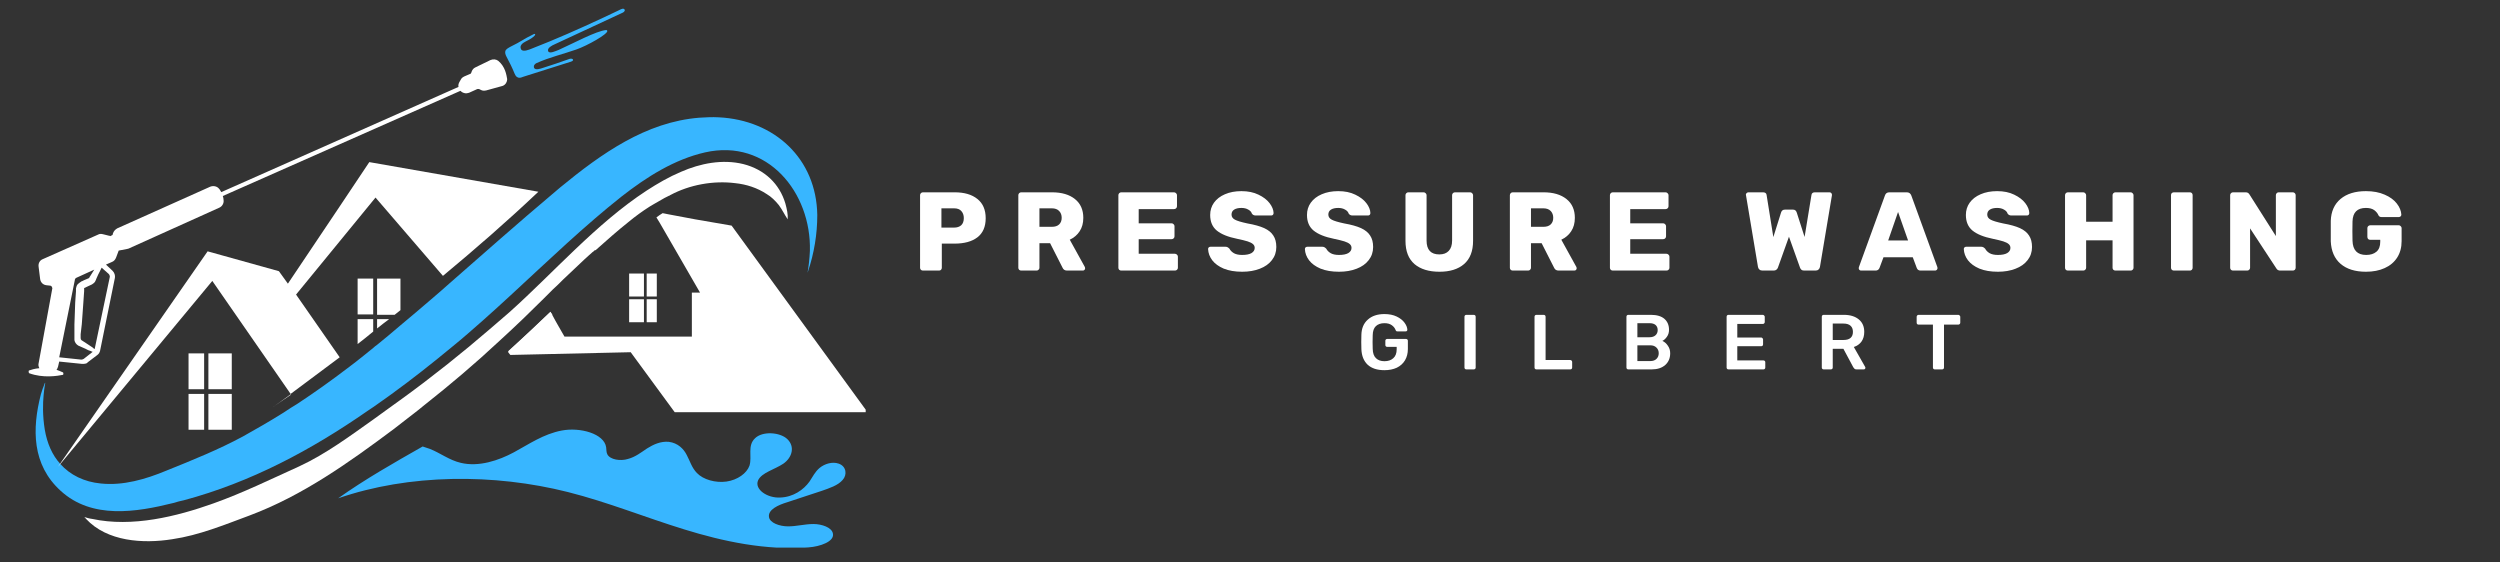 <svg xmlns="http://www.w3.org/2000/svg" xmlns:xlink="http://www.w3.org/1999/xlink" width="400" zoomAndPan="magnify" viewBox="0 0 300 67.5" height="90" preserveAspectRatio="xMidYMid meet" version="1.0"><rect x="0" y="0" width="300" height="67.5" fill="#333333" stroke="none"/><defs><g/><clipPath id="e8b00cbb18"><path d="M 3.379 7 L 61 7 L 61 46 L 3.379 46 Z M 3.379 7 " clip-rule="nonzero"/></clipPath><clipPath id="5a0a60e950"><path d="M 60 25 L 103.883 25 L 103.883 50 L 60 50 Z M 60 25 " clip-rule="nonzero"/></clipPath><clipPath id="7dfaebe923"><path d="M 40 51 L 102 51 L 102 65.711 L 40 65.711 Z M 40 51 " clip-rule="nonzero"/></clipPath></defs><g clip-path="url(#e8b00cbb18)"><path fill="#ffffff" d="M 59.789 7.301 C 59.555 7.113 59.184 7.066 58.855 7.207 L 57.031 8.094 C 56.844 8.188 56.703 8.328 56.609 8.562 L 56.562 8.703 C 56.516 8.797 56.469 8.887 56.375 8.887 L 55.723 9.168 C 55.535 9.262 55.395 9.355 55.301 9.543 L 55.113 9.871 C 55.02 10.059 54.973 10.246 55.02 10.43 L 26.551 23.055 C 26.457 22.914 26.41 22.773 26.273 22.633 C 26.039 22.352 25.617 22.258 25.242 22.398 L 14.07 27.402 C 13.836 27.539 13.648 27.727 13.555 28.008 L 13.508 28.195 L 13.23 28.336 C 13.184 28.289 13.137 28.289 13.09 28.289 L 12.34 28.102 C 12.152 28.055 11.922 28.055 11.781 28.148 L 5.141 31.094 C 4.77 31.234 4.582 31.609 4.629 31.98 L 4.816 33.477 C 4.859 33.852 5.141 34.18 5.562 34.227 L 5.984 34.273 C 6.078 34.273 6.172 34.32 6.219 34.414 C 6.262 34.508 6.309 34.602 6.262 34.691 L 4.629 43.621 C 4.582 43.809 4.629 43.996 4.723 44.184 C 4.16 44.23 3.738 44.371 3.457 44.465 C 3.457 44.512 3.41 44.605 3.457 44.695 C 3.457 44.742 3.457 44.742 3.504 44.789 C 5.188 45.398 6.871 45.117 7.574 44.977 C 7.621 44.883 7.621 44.789 7.574 44.695 C 7.293 44.559 7.012 44.465 6.777 44.371 C 6.871 44.277 6.918 44.137 6.965 43.996 L 7.105 43.387 L 9.863 43.668 C 10.004 43.668 10.145 43.668 10.332 43.621 C 10.379 43.574 10.473 43.574 10.52 43.48 L 11.688 42.594 C 11.875 42.453 11.969 42.266 12.012 42.078 L 13.789 33.336 C 13.836 33.059 13.742 32.73 13.508 32.496 L 12.715 31.75 L 13.461 31.422 C 13.695 31.328 13.836 31.141 13.93 30.906 L 14.211 30.16 C 14.211 30.113 14.211 30.113 14.258 30.066 L 15.238 29.879 C 15.285 29.879 15.379 29.832 15.426 29.832 L 26.316 24.922 C 26.645 24.781 26.879 24.41 26.832 24.035 C 26.832 23.848 26.785 23.66 26.738 23.52 L 55.254 10.898 C 55.395 11.039 55.535 11.133 55.77 11.18 C 55.957 11.227 56.098 11.18 56.285 11.133 L 57.219 10.711 C 57.312 10.664 57.453 10.664 57.547 10.711 L 57.734 10.805 C 57.918 10.898 58.105 10.898 58.34 10.852 L 60.211 10.336 C 60.258 10.336 60.305 10.293 60.352 10.293 C 60.676 10.152 60.863 9.824 60.863 9.496 C 60.77 8.98 60.633 8 59.789 7.301 Z M 10.051 43.062 C 9.957 43.109 9.863 43.156 9.77 43.156 L 7.105 42.875 L 8.977 33.617 C 8.977 33.477 9.07 33.383 9.16 33.336 L 11.312 32.355 C 11.172 32.59 11.031 32.824 10.844 33.105 L 10.75 33.242 C 10.75 33.289 10.703 33.336 10.703 33.336 L 10.656 33.383 C 10.473 33.477 10.285 33.523 10.098 33.617 C 10.004 33.664 9.91 33.711 9.816 33.758 L 9.77 33.758 L 9.723 33.805 C 9.676 33.852 9.629 33.852 9.582 33.898 C 9.488 33.945 9.441 34.039 9.348 34.086 C 9.207 34.227 9.16 34.414 9.117 34.602 C 9.117 34.691 9.117 34.738 9.117 34.785 L 9.117 34.973 C 9.07 35.395 9.07 35.863 9.023 36.328 C 8.977 37.219 8.977 38.105 8.93 38.945 C 8.93 39.367 8.93 39.789 8.93 40.164 L 8.93 40.441 C 8.93 40.535 8.93 40.629 8.93 40.816 C 8.977 41.098 9.16 41.332 9.395 41.473 C 9.723 41.613 10.004 41.754 10.238 41.844 C 10.473 41.984 10.703 42.078 10.891 42.125 C 10.984 42.172 11.078 42.219 11.125 42.219 Z M 13.043 32.871 C 13.137 32.965 13.184 33.105 13.184 33.199 L 11.359 41.891 C 11.266 41.844 11.219 41.801 11.125 41.707 C 10.797 41.473 10.332 41.191 9.77 40.816 C 9.723 40.77 9.676 40.676 9.676 40.582 C 9.676 40.582 9.676 40.488 9.676 40.395 L 9.676 40.117 C 9.723 39.742 9.77 39.32 9.816 38.902 C 9.863 38.059 9.957 37.172 10.004 36.281 C 10.051 35.816 10.051 35.395 10.098 34.926 L 10.098 34.602 C 10.098 34.602 10.098 34.602 10.098 34.555 L 10.145 34.555 C 10.238 34.508 10.332 34.461 10.426 34.414 C 10.609 34.32 10.844 34.227 11.031 34.133 C 11.172 34.039 11.312 33.945 11.406 33.805 C 11.453 33.711 11.453 33.664 11.5 33.617 L 11.547 33.477 C 11.688 33.105 11.875 32.777 12.012 32.496 C 12.059 32.355 12.152 32.262 12.199 32.121 Z M 13.043 32.871 " fill-opacity="1" fill-rule="nonzero"/></g><path fill="#38b6ff" d="M 61.754 8.844 C 61.848 9.027 61.895 9.168 62.082 9.262 C 62.312 9.402 62.547 9.309 62.781 9.215 C 65.117 8.469 66.195 8.141 68.531 7.395 C 68.625 7.348 68.766 7.301 68.766 7.207 C 68.766 7.02 68.531 7.02 68.344 7.066 C 67.27 7.441 66.242 7.812 65.164 8.141 C 64.887 8.234 64.23 8.469 64.09 8.141 C 63.996 7.859 64.184 7.672 64.371 7.578 C 65.914 6.879 67.551 6.504 69.141 5.945 C 70.496 5.477 72.973 4.074 72.879 3.699 C 72.832 3.652 72.832 3.605 72.738 3.605 C 71.57 3.699 68.812 5.195 67.035 5.992 C 66.66 6.129 65.914 6.504 65.773 6.129 C 65.633 5.758 66.289 5.43 66.52 5.336 L 74.656 1.551 C 74.797 1.504 74.98 1.363 74.98 1.223 C 74.98 1.176 74.938 1.129 74.891 1.082 C 74.703 0.941 74.328 1.223 74.188 1.27 C 73.578 1.551 72.926 1.875 72.316 2.156 C 69.512 3.465 66.66 4.727 63.762 5.852 C 63.527 5.945 62.781 6.27 62.547 5.945 C 62.266 5.477 62.734 5.148 63.109 4.961 C 64.184 4.449 64.418 4.027 64.09 4.074 C 62.734 4.727 62.594 4.961 61.238 5.617 C 61.004 5.758 60.676 5.898 60.633 6.176 C 60.586 6.363 60.676 6.598 60.77 6.785 C 61.145 7.484 61.473 8.141 61.754 8.844 Z M 61.754 8.844 " fill-opacity="1" fill-rule="nonzero"/><path fill="#38b6ff" d="M 98.074 25.812 C 98.074 28.055 97.703 30.391 96.953 32.59 C 96.953 32.637 96.906 32.684 96.906 32.73 C 97.047 31.934 97.141 31.047 97.188 30.113 C 97.375 23.102 92.094 16.602 84.613 18.285 C 80.918 19.125 77.602 21.23 74.609 23.566 C 73.488 24.457 72.41 25.344 71.383 26.23 C 66.754 30.207 62.453 34.461 57.918 38.48 C 56.75 39.508 55.535 40.582 54.32 41.566 C 51.891 43.574 49.41 45.539 46.887 47.363 C 45.953 48.016 45.016 48.719 44.082 49.324 C 37.352 54 30.105 57.879 22.062 60.031 C 21.645 60.125 21.223 60.219 20.801 60.359 C 16.312 61.48 11.031 62.32 7.293 58.91 C 3.832 55.777 3.832 51.477 4.906 47.316 C 5.047 46.801 5.188 46.473 5.281 46.238 C 5.328 46.055 5.375 45.961 5.422 45.914 C 5.422 45.961 5.422 46.098 5.375 46.285 C 5.328 46.52 5.281 46.941 5.234 47.41 C 5.141 48.391 5.094 49.84 5.375 51.57 C 5.656 53.207 6.266 54.609 7.246 55.684 C 8.414 56.992 10.098 57.832 12.105 58.02 C 14.773 58.301 17.484 57.508 19.961 56.477 C 23.094 55.215 26.227 53.953 29.172 52.363 C 30.758 51.477 32.395 50.539 34.031 49.512 C 34.594 49.137 35.152 48.766 35.715 48.438 C 37.77 47.082 39.734 45.68 41.699 44.184 C 42.398 43.668 43.102 43.109 43.801 42.547 C 44.129 42.266 44.457 42.031 44.785 41.754 C 44.922 41.613 45.109 41.473 45.25 41.379 C 46.188 40.629 47.121 39.836 48.055 39.039 C 49.316 38.012 50.535 36.938 51.75 35.91 C 52.496 35.301 53.199 34.645 53.898 34.039 C 58.012 30.438 62.125 26.793 66.289 23.285 C 66.613 23.008 66.895 22.773 67.223 22.492 C 72.176 18.426 77.508 14.637 83.91 14.125 C 84.66 14.078 85.453 14.031 86.25 14.078 C 92.934 14.406 97.98 19.031 98.074 25.812 Z M 98.074 25.812 " fill-opacity="1" fill-rule="nonzero"/><path fill="#ffffff" d="M 94.523 26.324 C 94.148 25.766 93.867 25.156 93.449 24.598 C 93.027 24.082 92.559 23.613 92 23.285 C 90.875 22.539 89.566 22.117 88.211 21.977 C 85.594 21.652 82.742 22.164 80.406 23.426 L 80.359 23.473 L 80.312 23.473 L 79.75 23.754 C 79.328 23.988 78.863 24.27 78.441 24.504 C 78.301 24.598 78.113 24.688 77.973 24.781 C 77.086 25.344 76.246 25.953 75.402 26.652 C 74.047 27.727 72.738 28.898 71.477 30.02 C 71.477 30.02 71.477 30.02 71.43 30.02 C 71.43 30.02 71.43 30.02 71.383 30.02 C 71.383 30.02 71.383 30.02 71.336 30.066 C 71.336 30.066 71.289 30.066 71.289 30.113 C 71.242 30.16 71.148 30.207 71.102 30.254 C 70.773 30.531 70.496 30.812 70.168 31.094 C 69.324 31.887 68.438 32.73 67.598 33.523 C 67.176 33.945 66.754 34.367 66.336 34.738 C 65.961 35.113 65.586 35.488 65.211 35.863 C 64.418 36.609 63.668 37.406 62.875 38.152 C 61.895 39.086 60.91 40.023 59.93 40.91 C 57.031 43.621 53.992 46.191 50.906 48.625 C 50.672 48.812 50.395 49.043 50.16 49.23 C 49.18 49.98 48.242 50.727 47.262 51.477 C 41.887 55.496 36.32 59.469 29.965 61.852 C 26.926 62.977 23.887 64.238 20.66 64.707 C 17.156 65.266 12.855 64.984 10.332 62.273 C 10.238 62.18 10.191 62.086 10.098 62.039 C 10.426 62.133 10.703 62.227 11.078 62.273 C 15.848 63.301 21.176 61.992 25.617 60.406 C 29.168 59.141 32.488 57.508 35.902 55.965 C 39.129 54.469 42.07 52.27 44.969 50.215 C 45.438 49.887 45.859 49.559 46.328 49.23 C 46.98 48.766 47.684 48.25 48.336 47.781 C 51.938 45.164 55.395 42.406 58.762 39.508 C 59.555 38.809 60.352 38.152 61.145 37.453 C 66.426 32.73 71.523 26.84 77.602 22.867 C 78.91 22.023 80.266 21.23 81.715 20.621 C 84.051 19.594 86.715 19.078 89.195 19.688 C 91.766 20.34 93.543 22.07 94.242 24.41 C 94.43 25.109 94.57 25.719 94.523 26.324 Z M 94.523 26.324 " fill-opacity="1" fill-rule="nonzero"/><path fill="#ffffff" d="M 34.918 47.363 L 32.723 48.859 C 33.098 48.625 33.844 48.062 34.875 47.316 Z M 34.918 47.363 " fill-opacity="1" fill-rule="nonzero"/><path fill="#ffffff" d="M 66.055 37.406 C 66.148 37.543 66.195 37.684 66.289 37.777 L 61.098 42.266 L 61.004 42.125 C 62.969 40.352 64.793 38.621 66.055 37.406 Z M 66.055 37.406 " fill-opacity="1" fill-rule="nonzero"/><path fill="#ffffff" d="M 22.625 42.406 L 24.496 42.406 L 24.496 46.707 L 22.625 46.707 Z M 22.625 42.406 " fill-opacity="1" fill-rule="nonzero"/><path fill="#ffffff" d="M 25.008 42.406 L 27.812 42.406 L 27.812 46.707 L 25.008 46.707 Z M 25.008 42.406 " fill-opacity="1" fill-rule="nonzero"/><path fill="#ffffff" d="M 22.625 47.27 L 24.496 47.27 L 24.496 51.57 L 22.625 51.57 Z M 22.625 47.27 " fill-opacity="1" fill-rule="nonzero"/><path fill="#ffffff" d="M 25.008 47.27 L 27.812 47.27 L 27.812 51.57 L 25.008 51.57 Z M 25.008 47.27 " fill-opacity="1" fill-rule="nonzero"/><path fill="#ffffff" d="M 42.914 33.43 L 44.785 33.43 L 44.785 37.73 L 42.914 37.73 Z M 42.914 33.43 " fill-opacity="1" fill-rule="nonzero"/><path fill="#ffffff" d="M 45.25 37.777 L 47.355 37.777 C 47.59 37.59 47.82 37.406 48.055 37.219 L 48.055 33.43 L 45.25 33.43 Z M 45.25 37.777 " fill-opacity="1" fill-rule="nonzero"/><path fill="#ffffff" d="M 42.914 41.285 C 43.52 40.816 44.176 40.305 44.785 39.789 L 44.785 38.293 L 42.914 38.293 Z M 42.914 41.285 " fill-opacity="1" fill-rule="nonzero"/><path fill="#ffffff" d="M 45.25 39.414 C 45.719 39.039 46.188 38.668 46.699 38.293 L 45.25 38.293 Z M 45.25 39.414 " fill-opacity="1" fill-rule="nonzero"/><path fill="#ffffff" d="M 77.602 32.824 L 78.816 32.824 L 78.816 35.582 L 77.602 35.582 Z M 77.602 32.824 " fill-opacity="1" fill-rule="nonzero"/><path fill="#ffffff" d="M 75.496 32.824 L 77.273 32.824 L 77.273 35.582 L 75.496 35.582 Z M 75.496 32.824 " fill-opacity="1" fill-rule="nonzero"/><path fill="#ffffff" d="M 77.602 35.91 L 78.816 35.91 L 78.816 38.668 L 77.602 38.668 Z M 77.602 35.91 " fill-opacity="1" fill-rule="nonzero"/><path fill="#ffffff" d="M 75.496 35.91 L 77.273 35.91 L 77.273 38.668 L 75.496 38.668 Z M 75.496 35.91 " fill-opacity="1" fill-rule="nonzero"/><path fill="#ffffff" d="M 44.316 19.453 C 44.316 19.453 37.77 29.27 34.547 34.039 L 33.469 32.543 L 24.914 30.16 L 7.152 55.73 L 6.965 56.012 L 7.199 55.73 L 25.477 33.711 L 34.875 47.27 C 36.324 46.191 38.332 44.695 40.762 42.875 L 35.527 35.348 L 45.062 23.707 L 53.152 33.105 C 56.984 29.926 60.91 26.512 64.605 23.008 Z M 44.316 19.453 " fill-opacity="1" fill-rule="nonzero"/><g clip-path="url(#5a0a60e950)"><path fill="#ffffff" d="M 87.793 27.074 L 83.445 26.324 L 80.219 25.719 L 79.516 25.578 C 79.281 25.719 79.004 25.906 78.77 26.09 L 79.145 26.699 L 84.004 35.113 L 83.023 35.113 L 83.023 40.395 L 67.738 40.395 C 67.27 39.555 66.754 38.715 66.289 37.824 C 66.195 37.684 66.148 37.543 66.055 37.453 C 64.793 38.668 62.969 40.352 60.957 42.219 L 61.051 42.359 L 61.238 42.594 L 75.684 42.266 L 80.965 49.465 L 104.105 49.465 Z M 87.793 27.074 " fill-opacity="1" fill-rule="nonzero"/></g><g clip-path="url(#7dfaebe923)"><path fill="#38b6ff" d="M 94.477 60.266 C 95.832 59.797 97.234 59.375 98.59 58.91 C 99.523 58.582 100.555 58.254 101.113 57.598 C 101.676 56.992 101.582 55.965 100.648 55.637 C 99.852 55.355 98.918 55.684 98.355 56.148 C 97.797 56.617 97.516 57.227 97.141 57.785 C 96.441 58.77 95.176 59.656 93.633 59.703 C 92.094 59.797 90.504 58.723 90.969 57.645 C 91.391 56.711 92.98 56.336 94.008 55.637 C 95.082 54.887 95.41 53.578 94.477 52.691 C 93.59 51.848 91.484 51.711 90.598 52.598 C 89.66 53.484 90.27 54.793 89.941 55.871 C 89.613 56.805 88.492 57.598 87.184 57.785 C 85.875 57.973 84.379 57.555 83.629 56.758 C 83.023 56.148 82.789 55.309 82.414 54.609 C 82.043 53.859 81.34 53.16 80.266 53.02 C 79.281 52.926 78.395 53.344 77.648 53.812 C 76.945 54.281 76.246 54.84 75.355 55.074 C 74.469 55.355 73.207 55.168 72.879 54.516 C 72.738 54.234 72.785 53.953 72.738 53.672 C 72.504 52.035 69.605 51.242 67.41 51.664 C 65.211 52.082 63.484 53.297 61.66 54.281 C 59.836 55.262 57.453 56.059 55.301 55.543 C 53.898 55.215 52.871 54.375 51.562 53.859 C 51.281 53.766 51 53.672 50.719 53.578 C 47.262 55.543 43.801 57.508 40.578 59.797 C 49.086 56.852 59.273 56.805 68.156 59.047 C 72.973 60.266 77.414 62.086 82.133 63.535 C 86.809 64.984 91.906 66.062 97 65.688 C 98.402 65.594 100.18 64.984 99.945 64.004 C 99.805 63.301 98.637 62.883 97.609 62.883 C 96.578 62.883 95.598 63.164 94.57 63.164 C 93.543 63.164 92.371 62.742 92.277 62.039 C 92.141 61.152 93.402 60.59 94.477 60.266 Z M 94.477 60.266 " fill-opacity="1" fill-rule="nonzero"/></g><g fill="#ffffff" fill-opacity="1"><g transform="translate(109.502, 32.468)"><g><path d="M 1.25 0 C 1.156 0 1.07 -0.031 1 -0.094 C 0.938 -0.164 0.906 -0.242 0.906 -0.328 L 0.906 -9.047 C 0.906 -9.141 0.938 -9.219 1 -9.281 C 1.062 -9.352 1.145 -9.391 1.25 -9.391 L 5.047 -9.391 C 6.211 -9.391 7.125 -9.125 7.781 -8.594 C 8.445 -8.07 8.781 -7.301 8.781 -6.281 C 8.781 -5.258 8.445 -4.492 7.781 -3.984 C 7.125 -3.484 6.211 -3.234 5.047 -3.234 L 3.516 -3.234 L 3.516 -0.328 C 3.516 -0.242 3.484 -0.164 3.422 -0.094 C 3.359 -0.031 3.281 0 3.188 0 Z M 4.984 -5.156 C 5.348 -5.156 5.633 -5.25 5.844 -5.438 C 6.051 -5.633 6.156 -5.922 6.156 -6.297 C 6.156 -6.641 6.055 -6.922 5.859 -7.141 C 5.672 -7.359 5.379 -7.469 4.984 -7.469 L 3.469 -7.469 L 3.469 -5.156 Z M 4.984 -5.156 "/></g></g></g><g fill="#ffffff" fill-opacity="1"><g transform="translate(121.294, 32.468)"><g><path d="M 1.25 0 C 1.156 0 1.07 -0.031 1 -0.094 C 0.938 -0.164 0.906 -0.242 0.906 -0.328 L 0.906 -9.047 C 0.906 -9.141 0.938 -9.219 1 -9.281 C 1.062 -9.352 1.145 -9.391 1.25 -9.391 L 4.938 -9.391 C 6.113 -9.391 7.035 -9.117 7.703 -8.578 C 8.367 -8.047 8.703 -7.297 8.703 -6.328 C 8.703 -5.691 8.555 -5.156 8.266 -4.719 C 7.984 -4.281 7.586 -3.941 7.078 -3.703 L 8.891 -0.422 C 8.91 -0.367 8.922 -0.32 8.922 -0.281 C 8.922 -0.207 8.895 -0.141 8.844 -0.078 C 8.789 -0.023 8.723 0 8.641 0 L 6.75 0 C 6.488 0 6.305 -0.117 6.203 -0.359 L 4.719 -3.281 L 3.438 -3.281 L 3.438 -0.328 C 3.438 -0.234 3.398 -0.156 3.328 -0.094 C 3.266 -0.031 3.188 0 3.094 0 Z M 4.922 -5.25 C 5.305 -5.25 5.598 -5.344 5.797 -5.531 C 6.004 -5.727 6.109 -5.992 6.109 -6.328 C 6.109 -6.672 6.004 -6.945 5.797 -7.156 C 5.598 -7.363 5.305 -7.469 4.922 -7.469 L 3.438 -7.469 L 3.438 -5.25 Z M 4.922 -5.25 "/></g></g></g><g fill="#ffffff" fill-opacity="1"><g transform="translate(133.3, 32.468)"><g><path d="M 1.25 0 C 1.156 0 1.07 -0.031 1 -0.094 C 0.938 -0.164 0.906 -0.242 0.906 -0.328 L 0.906 -9.047 C 0.906 -9.141 0.938 -9.219 1 -9.281 C 1.062 -9.352 1.145 -9.391 1.25 -9.391 L 7.578 -9.391 C 7.68 -9.391 7.766 -9.352 7.828 -9.281 C 7.898 -9.219 7.938 -9.141 7.938 -9.047 L 7.938 -7.719 C 7.938 -7.613 7.898 -7.531 7.828 -7.469 C 7.766 -7.406 7.68 -7.375 7.578 -7.375 L 3.344 -7.375 L 3.344 -5.672 L 7.281 -5.672 C 7.383 -5.672 7.469 -5.633 7.531 -5.562 C 7.602 -5.5 7.641 -5.422 7.641 -5.328 L 7.641 -4.109 C 7.641 -4.004 7.602 -3.922 7.531 -3.859 C 7.469 -3.797 7.383 -3.766 7.281 -3.766 L 3.344 -3.766 L 3.344 -2.016 L 7.688 -2.016 C 7.789 -2.016 7.875 -1.977 7.938 -1.906 C 8.008 -1.844 8.047 -1.766 8.047 -1.672 L 8.047 -0.328 C 8.047 -0.234 8.008 -0.156 7.938 -0.094 C 7.875 -0.031 7.789 0 7.688 0 Z M 1.25 0 "/></g></g></g><g fill="#ffffff" fill-opacity="1"><g transform="translate(144.596, 32.468)"><g><path d="M 4.469 0.141 C 3.602 0.141 2.863 0.016 2.25 -0.234 C 1.645 -0.492 1.188 -0.828 0.875 -1.234 C 0.562 -1.648 0.395 -2.098 0.375 -2.578 C 0.375 -2.66 0.398 -2.727 0.453 -2.781 C 0.516 -2.832 0.586 -2.859 0.672 -2.859 L 2.453 -2.859 C 2.566 -2.859 2.656 -2.836 2.719 -2.797 C 2.781 -2.766 2.852 -2.707 2.938 -2.625 C 3.051 -2.406 3.234 -2.223 3.484 -2.078 C 3.734 -1.941 4.062 -1.875 4.469 -1.875 C 4.945 -1.875 5.316 -1.945 5.578 -2.094 C 5.836 -2.25 5.969 -2.457 5.969 -2.719 C 5.969 -2.906 5.898 -3.055 5.766 -3.172 C 5.629 -3.297 5.414 -3.406 5.125 -3.5 C 4.832 -3.594 4.41 -3.695 3.859 -3.812 C 2.773 -4.031 1.961 -4.359 1.422 -4.797 C 0.891 -5.234 0.625 -5.859 0.625 -6.672 C 0.625 -7.223 0.773 -7.711 1.078 -8.141 C 1.391 -8.578 1.828 -8.914 2.391 -9.156 C 2.961 -9.406 3.625 -9.531 4.375 -9.531 C 5.164 -9.531 5.848 -9.391 6.422 -9.109 C 6.992 -8.836 7.438 -8.5 7.75 -8.094 C 8.062 -7.688 8.223 -7.289 8.234 -6.906 C 8.234 -6.82 8.207 -6.75 8.156 -6.688 C 8.102 -6.633 8.035 -6.609 7.953 -6.609 L 6.078 -6.609 C 5.879 -6.609 5.727 -6.688 5.625 -6.844 C 5.57 -7.031 5.43 -7.188 5.203 -7.312 C 4.984 -7.445 4.707 -7.516 4.375 -7.516 C 4 -7.516 3.707 -7.445 3.5 -7.312 C 3.289 -7.176 3.188 -6.977 3.188 -6.719 C 3.188 -6.457 3.32 -6.254 3.594 -6.109 C 3.863 -5.961 4.363 -5.812 5.094 -5.656 C 5.938 -5.508 6.609 -5.32 7.109 -5.094 C 7.609 -4.863 7.973 -4.566 8.203 -4.203 C 8.441 -3.848 8.562 -3.391 8.562 -2.828 C 8.562 -2.223 8.383 -1.695 8.031 -1.25 C 7.688 -0.801 7.203 -0.457 6.578 -0.219 C 5.961 0.02 5.258 0.141 4.469 0.141 Z M 4.469 0.141 "/></g></g></g><g fill="#ffffff" fill-opacity="1"><g transform="translate(156.213, 32.468)"><g><path d="M 4.469 0.141 C 3.602 0.141 2.863 0.016 2.25 -0.234 C 1.645 -0.492 1.188 -0.828 0.875 -1.234 C 0.562 -1.648 0.395 -2.098 0.375 -2.578 C 0.375 -2.66 0.398 -2.727 0.453 -2.781 C 0.516 -2.832 0.586 -2.859 0.672 -2.859 L 2.453 -2.859 C 2.566 -2.859 2.656 -2.836 2.719 -2.797 C 2.781 -2.766 2.852 -2.707 2.938 -2.625 C 3.051 -2.406 3.234 -2.223 3.484 -2.078 C 3.734 -1.941 4.062 -1.875 4.469 -1.875 C 4.945 -1.875 5.316 -1.945 5.578 -2.094 C 5.836 -2.25 5.969 -2.457 5.969 -2.719 C 5.969 -2.906 5.898 -3.055 5.766 -3.172 C 5.629 -3.297 5.414 -3.406 5.125 -3.5 C 4.832 -3.594 4.41 -3.695 3.859 -3.812 C 2.773 -4.031 1.961 -4.359 1.422 -4.797 C 0.891 -5.234 0.625 -5.859 0.625 -6.672 C 0.625 -7.223 0.773 -7.711 1.078 -8.141 C 1.391 -8.578 1.828 -8.914 2.391 -9.156 C 2.961 -9.406 3.625 -9.531 4.375 -9.531 C 5.164 -9.531 5.848 -9.391 6.422 -9.109 C 6.992 -8.836 7.438 -8.5 7.75 -8.094 C 8.062 -7.688 8.223 -7.289 8.234 -6.906 C 8.234 -6.82 8.207 -6.75 8.156 -6.688 C 8.102 -6.633 8.035 -6.609 7.953 -6.609 L 6.078 -6.609 C 5.879 -6.609 5.727 -6.688 5.625 -6.844 C 5.57 -7.031 5.43 -7.188 5.203 -7.312 C 4.984 -7.445 4.707 -7.516 4.375 -7.516 C 4 -7.516 3.707 -7.445 3.5 -7.312 C 3.289 -7.176 3.188 -6.977 3.188 -6.719 C 3.188 -6.457 3.32 -6.254 3.594 -6.109 C 3.863 -5.961 4.363 -5.812 5.094 -5.656 C 5.938 -5.508 6.609 -5.32 7.109 -5.094 C 7.609 -4.863 7.973 -4.566 8.203 -4.203 C 8.441 -3.848 8.562 -3.391 8.562 -2.828 C 8.562 -2.223 8.383 -1.695 8.031 -1.25 C 7.688 -0.801 7.203 -0.457 6.578 -0.219 C 5.961 0.02 5.258 0.141 4.469 0.141 Z M 4.469 0.141 "/></g></g></g><g fill="#ffffff" fill-opacity="1"><g transform="translate(167.83, 32.468)"><g><path d="M 4.906 0.141 C 3.633 0.141 2.633 -0.164 1.906 -0.781 C 1.188 -1.406 0.828 -2.332 0.828 -3.562 L 0.828 -9.047 C 0.828 -9.141 0.859 -9.219 0.922 -9.281 C 0.984 -9.352 1.066 -9.391 1.172 -9.391 L 3 -9.391 C 3.102 -9.391 3.188 -9.352 3.25 -9.281 C 3.32 -9.219 3.359 -9.141 3.359 -9.047 L 3.359 -3.594 C 3.359 -3.039 3.488 -2.625 3.75 -2.344 C 4.008 -2.07 4.391 -1.938 4.891 -1.938 C 5.379 -1.938 5.754 -2.078 6.016 -2.359 C 6.285 -2.641 6.422 -3.051 6.422 -3.594 L 6.422 -9.047 C 6.422 -9.141 6.453 -9.219 6.516 -9.281 C 6.578 -9.352 6.66 -9.391 6.766 -9.391 L 8.594 -9.391 C 8.688 -9.391 8.766 -9.352 8.828 -9.281 C 8.898 -9.219 8.938 -9.141 8.938 -9.047 L 8.938 -3.562 C 8.938 -2.332 8.578 -1.406 7.859 -0.781 C 7.148 -0.164 6.164 0.141 4.906 0.141 Z M 4.906 0.141 "/></g></g></g><g fill="#ffffff" fill-opacity="1"><g transform="translate(180.279, 32.468)"><g><path d="M 1.25 0 C 1.156 0 1.07 -0.031 1 -0.094 C 0.938 -0.164 0.906 -0.242 0.906 -0.328 L 0.906 -9.047 C 0.906 -9.141 0.938 -9.219 1 -9.281 C 1.062 -9.352 1.145 -9.391 1.25 -9.391 L 4.938 -9.391 C 6.113 -9.391 7.035 -9.117 7.703 -8.578 C 8.367 -8.047 8.703 -7.297 8.703 -6.328 C 8.703 -5.691 8.555 -5.156 8.266 -4.719 C 7.984 -4.281 7.586 -3.941 7.078 -3.703 L 8.891 -0.422 C 8.91 -0.367 8.922 -0.32 8.922 -0.281 C 8.922 -0.207 8.895 -0.141 8.844 -0.078 C 8.789 -0.023 8.723 0 8.641 0 L 6.75 0 C 6.488 0 6.305 -0.117 6.203 -0.359 L 4.719 -3.281 L 3.438 -3.281 L 3.438 -0.328 C 3.438 -0.234 3.398 -0.156 3.328 -0.094 C 3.266 -0.031 3.188 0 3.094 0 Z M 4.922 -5.25 C 5.305 -5.25 5.598 -5.344 5.797 -5.531 C 6.004 -5.727 6.109 -5.992 6.109 -6.328 C 6.109 -6.672 6.004 -6.945 5.797 -7.156 C 5.598 -7.363 5.305 -7.469 4.922 -7.469 L 3.438 -7.469 L 3.438 -5.25 Z M 4.922 -5.25 "/></g></g></g><g fill="#ffffff" fill-opacity="1"><g transform="translate(192.285, 32.468)"><g><path d="M 1.25 0 C 1.156 0 1.07 -0.031 1 -0.094 C 0.938 -0.164 0.906 -0.242 0.906 -0.328 L 0.906 -9.047 C 0.906 -9.141 0.938 -9.219 1 -9.281 C 1.062 -9.352 1.145 -9.391 1.25 -9.391 L 7.578 -9.391 C 7.68 -9.391 7.766 -9.352 7.828 -9.281 C 7.898 -9.219 7.938 -9.141 7.938 -9.047 L 7.938 -7.719 C 7.938 -7.613 7.898 -7.531 7.828 -7.469 C 7.766 -7.406 7.68 -7.375 7.578 -7.375 L 3.344 -7.375 L 3.344 -5.672 L 7.281 -5.672 C 7.383 -5.672 7.469 -5.633 7.531 -5.562 C 7.602 -5.5 7.641 -5.422 7.641 -5.328 L 7.641 -4.109 C 7.641 -4.004 7.602 -3.922 7.531 -3.859 C 7.469 -3.797 7.383 -3.766 7.281 -3.766 L 3.344 -3.766 L 3.344 -2.016 L 7.688 -2.016 C 7.789 -2.016 7.875 -1.977 7.938 -1.906 C 8.008 -1.844 8.047 -1.766 8.047 -1.672 L 8.047 -0.328 C 8.047 -0.234 8.008 -0.156 7.938 -0.094 C 7.875 -0.031 7.789 0 7.688 0 Z M 1.25 0 "/></g></g></g><g fill="#ffffff" fill-opacity="1"><g transform="translate(203.581, 32.468)"><g/></g></g><g fill="#ffffff" fill-opacity="1"><g transform="translate(209.082, 32.468)"><g><path d="M 2.422 0 C 2.266 0 2.141 -0.039 2.047 -0.125 C 1.953 -0.207 1.895 -0.312 1.875 -0.438 L 0.438 -9.031 C 0.426 -9.051 0.422 -9.078 0.422 -9.109 C 0.422 -9.18 0.453 -9.242 0.516 -9.297 C 0.578 -9.359 0.645 -9.391 0.719 -9.391 L 2.469 -9.391 C 2.727 -9.391 2.875 -9.289 2.906 -9.094 L 3.719 -4.016 L 4.641 -6.953 C 4.711 -7.191 4.863 -7.312 5.094 -7.312 L 6.094 -7.312 C 6.312 -7.312 6.457 -7.191 6.531 -6.953 L 7.469 -4.031 L 8.297 -9.094 C 8.316 -9.195 8.359 -9.27 8.422 -9.312 C 8.484 -9.363 8.578 -9.391 8.703 -9.391 L 10.469 -9.391 C 10.551 -9.391 10.617 -9.359 10.672 -9.297 C 10.723 -9.242 10.75 -9.18 10.75 -9.109 L 10.75 -9.031 L 9.312 -0.438 C 9.289 -0.312 9.234 -0.207 9.141 -0.125 C 9.047 -0.039 8.926 0 8.781 0 L 7.422 0 C 7.273 0 7.16 -0.035 7.078 -0.109 C 7.004 -0.18 6.953 -0.258 6.922 -0.344 L 5.594 -4.062 L 4.266 -0.344 C 4.234 -0.258 4.176 -0.18 4.094 -0.109 C 4.008 -0.035 3.898 0 3.766 0 Z M 2.422 0 "/></g></g></g><g fill="#ffffff" fill-opacity="1"><g transform="translate(222.939, 32.468)"><g><path d="M 0.391 0 C 0.316 0 0.25 -0.023 0.188 -0.078 C 0.133 -0.141 0.109 -0.207 0.109 -0.281 C 0.109 -0.332 0.113 -0.375 0.125 -0.406 L 3.25 -9 C 3.332 -9.258 3.508 -9.391 3.781 -9.391 L 5.875 -9.391 C 6.145 -9.391 6.328 -9.258 6.422 -9 L 9.547 -0.406 C 9.555 -0.375 9.562 -0.332 9.562 -0.281 C 9.562 -0.207 9.531 -0.141 9.469 -0.078 C 9.406 -0.023 9.344 0 9.281 0 L 7.531 0 C 7.312 0 7.16 -0.098 7.078 -0.297 L 6.594 -1.594 L 3.078 -1.594 L 2.594 -0.297 C 2.5 -0.098 2.348 0 2.141 0 Z M 3.641 -3.609 L 6.031 -3.609 L 4.828 -7.031 Z M 3.641 -3.609 "/></g></g></g><g fill="#ffffff" fill-opacity="1"><g transform="translate(235.281, 32.468)"><g><path d="M 4.469 0.141 C 3.602 0.141 2.863 0.016 2.25 -0.234 C 1.645 -0.492 1.188 -0.828 0.875 -1.234 C 0.562 -1.648 0.395 -2.098 0.375 -2.578 C 0.375 -2.66 0.398 -2.727 0.453 -2.781 C 0.516 -2.832 0.586 -2.859 0.672 -2.859 L 2.453 -2.859 C 2.566 -2.859 2.656 -2.836 2.719 -2.797 C 2.781 -2.766 2.852 -2.707 2.938 -2.625 C 3.051 -2.406 3.234 -2.223 3.484 -2.078 C 3.734 -1.941 4.062 -1.875 4.469 -1.875 C 4.945 -1.875 5.316 -1.945 5.578 -2.094 C 5.836 -2.25 5.969 -2.457 5.969 -2.719 C 5.969 -2.906 5.898 -3.055 5.766 -3.172 C 5.629 -3.297 5.414 -3.406 5.125 -3.5 C 4.832 -3.594 4.41 -3.695 3.859 -3.812 C 2.773 -4.031 1.961 -4.359 1.422 -4.797 C 0.891 -5.234 0.625 -5.859 0.625 -6.672 C 0.625 -7.223 0.773 -7.711 1.078 -8.141 C 1.391 -8.578 1.828 -8.914 2.391 -9.156 C 2.961 -9.406 3.625 -9.531 4.375 -9.531 C 5.164 -9.531 5.848 -9.391 6.422 -9.109 C 6.992 -8.836 7.438 -8.5 7.75 -8.094 C 8.062 -7.688 8.223 -7.289 8.234 -6.906 C 8.234 -6.82 8.207 -6.75 8.156 -6.688 C 8.102 -6.633 8.035 -6.609 7.953 -6.609 L 6.078 -6.609 C 5.879 -6.609 5.727 -6.688 5.625 -6.844 C 5.57 -7.031 5.43 -7.188 5.203 -7.312 C 4.984 -7.445 4.707 -7.516 4.375 -7.516 C 4 -7.516 3.707 -7.445 3.5 -7.312 C 3.289 -7.176 3.188 -6.977 3.188 -6.719 C 3.188 -6.457 3.32 -6.254 3.594 -6.109 C 3.863 -5.961 4.363 -5.812 5.094 -5.656 C 5.938 -5.508 6.609 -5.32 7.109 -5.094 C 7.609 -4.863 7.973 -4.566 8.203 -4.203 C 8.441 -3.848 8.562 -3.391 8.562 -2.828 C 8.562 -2.223 8.383 -1.695 8.031 -1.25 C 7.688 -0.801 7.203 -0.457 6.578 -0.219 C 5.961 0.02 5.258 0.141 4.469 0.141 Z M 4.469 0.141 "/></g></g></g><g fill="#ffffff" fill-opacity="1"><g transform="translate(246.898, 32.468)"><g><path d="M 1.25 0 C 1.145 0 1.062 -0.031 1 -0.094 C 0.938 -0.156 0.906 -0.234 0.906 -0.328 L 0.906 -9.047 C 0.906 -9.141 0.938 -9.219 1 -9.281 C 1.062 -9.352 1.145 -9.391 1.25 -9.391 L 3.094 -9.391 C 3.188 -9.391 3.266 -9.352 3.328 -9.281 C 3.398 -9.219 3.438 -9.141 3.438 -9.047 L 3.438 -5.859 L 6.609 -5.859 L 6.609 -9.047 C 6.609 -9.141 6.641 -9.219 6.703 -9.281 C 6.773 -9.352 6.859 -9.391 6.953 -9.391 L 8.781 -9.391 C 8.875 -9.391 8.953 -9.352 9.016 -9.281 C 9.086 -9.219 9.125 -9.141 9.125 -9.047 L 9.125 -0.328 C 9.125 -0.234 9.086 -0.156 9.016 -0.094 C 8.953 -0.031 8.875 0 8.781 0 L 6.953 0 C 6.859 0 6.773 -0.031 6.703 -0.094 C 6.641 -0.156 6.609 -0.234 6.609 -0.328 L 6.609 -3.625 L 3.438 -3.625 L 3.438 -0.328 C 3.438 -0.234 3.398 -0.156 3.328 -0.094 C 3.266 -0.031 3.188 0 3.094 0 Z M 1.25 0 "/></g></g></g><g fill="#ffffff" fill-opacity="1"><g transform="translate(259.615, 32.468)"><g><path d="M 1.25 0 C 1.156 0 1.07 -0.031 1 -0.094 C 0.938 -0.164 0.906 -0.242 0.906 -0.328 L 0.906 -9.062 C 0.906 -9.156 0.938 -9.234 1 -9.297 C 1.07 -9.359 1.156 -9.391 1.25 -9.391 L 3.172 -9.391 C 3.266 -9.391 3.344 -9.359 3.406 -9.297 C 3.469 -9.234 3.5 -9.156 3.5 -9.062 L 3.5 -0.328 C 3.5 -0.242 3.469 -0.164 3.406 -0.094 C 3.344 -0.031 3.266 0 3.172 0 Z M 1.25 0 "/></g></g></g><g fill="#ffffff" fill-opacity="1"><g transform="translate(266.713, 32.468)"><g><path d="M 1.25 0 C 1.156 0 1.07 -0.031 1 -0.094 C 0.938 -0.164 0.906 -0.242 0.906 -0.328 L 0.906 -9.047 C 0.906 -9.141 0.938 -9.219 1 -9.281 C 1.062 -9.352 1.145 -9.391 1.25 -9.391 L 2.766 -9.391 C 2.973 -9.391 3.125 -9.305 3.219 -9.141 L 6.391 -4.141 L 6.391 -9.047 C 6.391 -9.141 6.422 -9.219 6.484 -9.281 C 6.547 -9.352 6.625 -9.391 6.719 -9.391 L 8.422 -9.391 C 8.523 -9.391 8.609 -9.352 8.672 -9.281 C 8.734 -9.219 8.766 -9.141 8.766 -9.047 L 8.766 -0.344 C 8.766 -0.25 8.734 -0.164 8.672 -0.094 C 8.609 -0.031 8.523 0 8.422 0 L 6.906 0 C 6.707 0 6.555 -0.082 6.453 -0.25 L 3.297 -5.062 L 3.297 -0.328 C 3.297 -0.234 3.258 -0.156 3.188 -0.094 C 3.125 -0.031 3.047 0 2.953 0 Z M 1.25 0 "/></g></g></g><g fill="#ffffff" fill-opacity="1"><g transform="translate(279.068, 32.468)"><g><path d="M 4.844 0.141 C 3.551 0.141 2.535 -0.176 1.797 -0.812 C 1.066 -1.445 0.676 -2.348 0.625 -3.516 C 0.625 -3.766 0.625 -4.172 0.625 -4.734 C 0.625 -5.297 0.625 -5.707 0.625 -5.969 C 0.664 -7.094 1.055 -7.969 1.797 -8.594 C 2.547 -9.219 3.562 -9.531 4.844 -9.531 C 5.707 -9.531 6.457 -9.391 7.094 -9.109 C 7.727 -8.836 8.211 -8.484 8.547 -8.047 C 8.891 -7.609 9.07 -7.16 9.094 -6.703 C 9.094 -6.629 9.062 -6.562 9 -6.5 C 8.938 -6.445 8.867 -6.422 8.797 -6.422 L 6.703 -6.422 C 6.617 -6.422 6.551 -6.438 6.5 -6.469 C 6.445 -6.5 6.398 -6.547 6.359 -6.609 C 6.254 -6.859 6.082 -7.07 5.844 -7.25 C 5.602 -7.426 5.27 -7.516 4.844 -7.516 C 3.801 -7.516 3.266 -6.977 3.234 -5.906 C 3.223 -5.656 3.219 -5.27 3.219 -4.75 C 3.219 -4.227 3.223 -3.836 3.234 -3.578 C 3.266 -2.441 3.812 -1.875 4.875 -1.875 C 5.395 -1.875 5.805 -2.004 6.109 -2.266 C 6.41 -2.523 6.562 -2.922 6.562 -3.453 L 6.562 -3.688 L 5.375 -3.688 C 5.27 -3.688 5.18 -3.719 5.109 -3.781 C 5.047 -3.852 5.016 -3.941 5.016 -4.047 L 5.016 -5.094 C 5.016 -5.188 5.047 -5.266 5.109 -5.328 C 5.18 -5.398 5.27 -5.438 5.375 -5.438 L 8.781 -5.438 C 8.875 -5.438 8.953 -5.398 9.016 -5.328 C 9.086 -5.266 9.125 -5.188 9.125 -5.094 L 9.125 -3.531 C 9.125 -2.77 8.945 -2.113 8.594 -1.562 C 8.238 -1.008 7.738 -0.586 7.094 -0.297 C 6.457 -0.004 5.707 0.141 4.844 0.141 Z M 4.844 0.141 "/></g></g></g><g fill="#ffffff" fill-opacity="1"><g transform="translate(162.851, 44.328)"><g><path d="M 3.281 0.094 C 2.414 0.094 1.742 -0.125 1.266 -0.562 C 0.797 -1.008 0.547 -1.629 0.516 -2.422 C 0.504 -2.598 0.5 -2.883 0.5 -3.281 C 0.5 -3.688 0.504 -3.977 0.516 -4.156 C 0.535 -4.926 0.789 -5.531 1.281 -5.969 C 1.77 -6.414 2.438 -6.641 3.281 -6.641 C 3.852 -6.641 4.344 -6.539 4.75 -6.344 C 5.164 -6.145 5.477 -5.898 5.688 -5.609 C 5.906 -5.316 6.02 -5.031 6.031 -4.75 C 6.031 -4.695 6.008 -4.648 5.969 -4.609 C 5.938 -4.578 5.891 -4.562 5.828 -4.562 L 4.844 -4.562 C 4.781 -4.562 4.734 -4.57 4.703 -4.594 C 4.672 -4.625 4.645 -4.664 4.625 -4.719 C 4.539 -4.945 4.391 -5.141 4.172 -5.297 C 3.953 -5.461 3.656 -5.547 3.281 -5.547 C 2.844 -5.547 2.5 -5.426 2.25 -5.188 C 2.008 -4.957 1.883 -4.598 1.875 -4.109 C 1.863 -3.93 1.859 -3.656 1.859 -3.281 C 1.859 -2.926 1.863 -2.656 1.875 -2.469 C 1.883 -1.957 2.016 -1.582 2.266 -1.344 C 2.516 -1.102 2.852 -0.984 3.281 -0.984 C 3.727 -0.984 4.082 -1.102 4.344 -1.344 C 4.613 -1.582 4.75 -1.938 4.75 -2.406 L 4.75 -2.703 L 3.609 -2.703 C 3.547 -2.703 3.492 -2.723 3.453 -2.766 C 3.41 -2.805 3.391 -2.859 3.391 -2.922 L 3.391 -3.438 C 3.391 -3.5 3.41 -3.551 3.453 -3.594 C 3.492 -3.633 3.547 -3.656 3.609 -3.656 L 5.859 -3.656 C 5.93 -3.656 5.988 -3.633 6.031 -3.594 C 6.07 -3.551 6.094 -3.5 6.094 -3.438 L 6.094 -2.453 C 6.094 -1.93 5.977 -1.477 5.75 -1.094 C 5.52 -0.707 5.191 -0.41 4.766 -0.203 C 4.336 -0.004 3.844 0.094 3.281 0.094 Z M 3.281 0.094 "/></g></g></g><g fill="#ffffff" fill-opacity="1"><g transform="translate(175.002, 44.328)"><g><path d="M 0.953 0 C 0.891 0 0.836 -0.02 0.797 -0.062 C 0.754 -0.102 0.734 -0.156 0.734 -0.219 L 0.734 -6.312 C 0.734 -6.383 0.754 -6.441 0.797 -6.484 C 0.836 -6.523 0.891 -6.547 0.953 -6.547 L 1.844 -6.547 C 1.914 -6.547 1.973 -6.523 2.016 -6.484 C 2.055 -6.441 2.078 -6.383 2.078 -6.312 L 2.078 -0.219 C 2.078 -0.156 2.055 -0.102 2.016 -0.062 C 1.973 -0.02 1.914 0 1.844 0 Z M 0.953 0 "/></g></g></g><g fill="#ffffff" fill-opacity="1"><g transform="translate(183.409, 44.328)"><g><path d="M 0.953 0 C 0.891 0 0.836 -0.02 0.797 -0.062 C 0.754 -0.102 0.734 -0.156 0.734 -0.219 L 0.734 -6.312 C 0.734 -6.383 0.754 -6.441 0.797 -6.484 C 0.836 -6.523 0.891 -6.547 0.953 -6.547 L 1.828 -6.547 C 1.898 -6.547 1.957 -6.523 2 -6.484 C 2.039 -6.441 2.062 -6.383 2.062 -6.312 L 2.062 -1.125 L 5.016 -1.125 C 5.086 -1.125 5.145 -1.098 5.188 -1.047 C 5.227 -1.004 5.25 -0.953 5.25 -0.891 L 5.25 -0.219 C 5.25 -0.156 5.227 -0.102 5.188 -0.062 C 5.145 -0.02 5.086 0 5.016 0 Z M 0.953 0 "/></g></g></g><g fill="#ffffff" fill-opacity="1"><g transform="translate(194.439, 44.328)"><g><path d="M 0.953 0 C 0.891 0 0.836 -0.02 0.797 -0.062 C 0.754 -0.102 0.734 -0.156 0.734 -0.219 L 0.734 -6.312 C 0.734 -6.375 0.75 -6.426 0.781 -6.469 C 0.82 -6.52 0.879 -6.547 0.953 -6.547 L 3.656 -6.547 C 4.383 -6.547 4.93 -6.383 5.297 -6.062 C 5.66 -5.738 5.844 -5.301 5.844 -4.75 C 5.844 -4.426 5.758 -4.148 5.594 -3.922 C 5.438 -3.691 5.254 -3.523 5.047 -3.422 C 5.305 -3.305 5.523 -3.113 5.703 -2.844 C 5.891 -2.582 5.984 -2.281 5.984 -1.938 C 5.984 -1.352 5.785 -0.883 5.391 -0.531 C 4.992 -0.176 4.445 0 3.75 0 Z M 3.5 -3.859 C 3.812 -3.859 4.051 -3.938 4.219 -4.094 C 4.395 -4.25 4.484 -4.457 4.484 -4.719 C 4.484 -4.977 4.398 -5.18 4.234 -5.328 C 4.066 -5.473 3.82 -5.547 3.5 -5.547 L 2.047 -5.547 L 2.047 -3.859 Z M 3.594 -1 C 3.914 -1 4.164 -1.086 4.344 -1.266 C 4.52 -1.441 4.609 -1.664 4.609 -1.938 C 4.609 -2.219 4.516 -2.445 4.328 -2.625 C 4.148 -2.801 3.906 -2.891 3.594 -2.891 L 2.047 -2.891 L 2.047 -1 Z M 3.594 -1 "/></g></g></g><g fill="#ffffff" fill-opacity="1"><g transform="translate(206.459, 44.328)"><g><path d="M 0.953 0 C 0.891 0 0.836 -0.02 0.797 -0.062 C 0.754 -0.102 0.734 -0.156 0.734 -0.219 L 0.734 -6.312 C 0.734 -6.375 0.75 -6.426 0.781 -6.469 C 0.82 -6.52 0.879 -6.547 0.953 -6.547 L 5.078 -6.547 C 5.141 -6.547 5.191 -6.52 5.234 -6.469 C 5.285 -6.426 5.312 -6.375 5.312 -6.312 L 5.312 -5.688 C 5.312 -5.613 5.285 -5.555 5.234 -5.516 C 5.191 -5.473 5.141 -5.453 5.078 -5.453 L 2.016 -5.453 L 2.016 -3.828 L 4.875 -3.828 C 4.938 -3.828 4.988 -3.801 5.031 -3.75 C 5.082 -3.707 5.109 -3.656 5.109 -3.594 L 5.109 -3 C 5.109 -2.926 5.082 -2.867 5.031 -2.828 C 4.988 -2.797 4.938 -2.781 4.875 -2.781 L 2.016 -2.781 L 2.016 -1.078 L 5.156 -1.078 C 5.219 -1.078 5.27 -1.055 5.312 -1.016 C 5.352 -0.984 5.375 -0.93 5.375 -0.859 L 5.375 -0.219 C 5.375 -0.156 5.352 -0.102 5.312 -0.062 C 5.27 -0.02 5.219 0 5.156 0 Z M 0.953 0 "/></g></g></g><g fill="#ffffff" fill-opacity="1"><g transform="translate(217.882, 44.328)"><g><path d="M 0.953 0 C 0.891 0 0.836 -0.02 0.797 -0.062 C 0.754 -0.102 0.734 -0.156 0.734 -0.219 L 0.734 -6.312 C 0.734 -6.375 0.75 -6.426 0.781 -6.469 C 0.82 -6.52 0.879 -6.547 0.953 -6.547 L 3.375 -6.547 C 4.133 -6.547 4.734 -6.363 5.172 -6 C 5.609 -5.645 5.828 -5.145 5.828 -4.5 C 5.828 -4.039 5.719 -3.656 5.5 -3.344 C 5.281 -3.039 4.973 -2.82 4.578 -2.688 L 5.938 -0.297 C 5.957 -0.266 5.969 -0.234 5.969 -0.203 C 5.969 -0.141 5.945 -0.086 5.906 -0.047 C 5.863 -0.016 5.816 0 5.766 0 L 4.906 0 C 4.801 0 4.723 -0.02 4.672 -0.062 C 4.617 -0.113 4.566 -0.176 4.516 -0.25 L 3.328 -2.469 L 2.047 -2.469 L 2.047 -0.219 C 2.047 -0.156 2.023 -0.102 1.984 -0.062 C 1.941 -0.02 1.883 0 1.812 0 Z M 3.344 -3.531 C 3.719 -3.531 4 -3.613 4.188 -3.781 C 4.375 -3.945 4.469 -4.188 4.469 -4.5 C 4.469 -4.82 4.375 -5.066 4.188 -5.234 C 4 -5.41 3.719 -5.5 3.344 -5.5 L 2.047 -5.5 L 2.047 -3.531 Z M 3.344 -3.531 "/></g></g></g><g fill="#ffffff" fill-opacity="1"><g transform="translate(229.78, 44.328)"><g><path d="M 2.391 0 C 2.328 0 2.273 -0.02 2.234 -0.062 C 2.191 -0.102 2.172 -0.156 2.172 -0.219 L 2.172 -5.375 L 0.438 -5.375 C 0.375 -5.375 0.32 -5.395 0.281 -5.438 C 0.238 -5.477 0.219 -5.535 0.219 -5.609 L 0.219 -6.312 C 0.219 -6.375 0.238 -6.426 0.281 -6.469 C 0.32 -6.52 0.375 -6.547 0.438 -6.547 L 5.219 -6.547 C 5.281 -6.547 5.332 -6.52 5.375 -6.469 C 5.426 -6.426 5.453 -6.375 5.453 -6.312 L 5.453 -5.609 C 5.453 -5.535 5.426 -5.477 5.375 -5.438 C 5.332 -5.395 5.281 -5.375 5.219 -5.375 L 3.5 -5.375 L 3.5 -0.219 C 3.5 -0.156 3.477 -0.102 3.438 -0.062 C 3.395 -0.02 3.336 0 3.266 0 Z M 2.391 0 "/></g></g></g></svg>